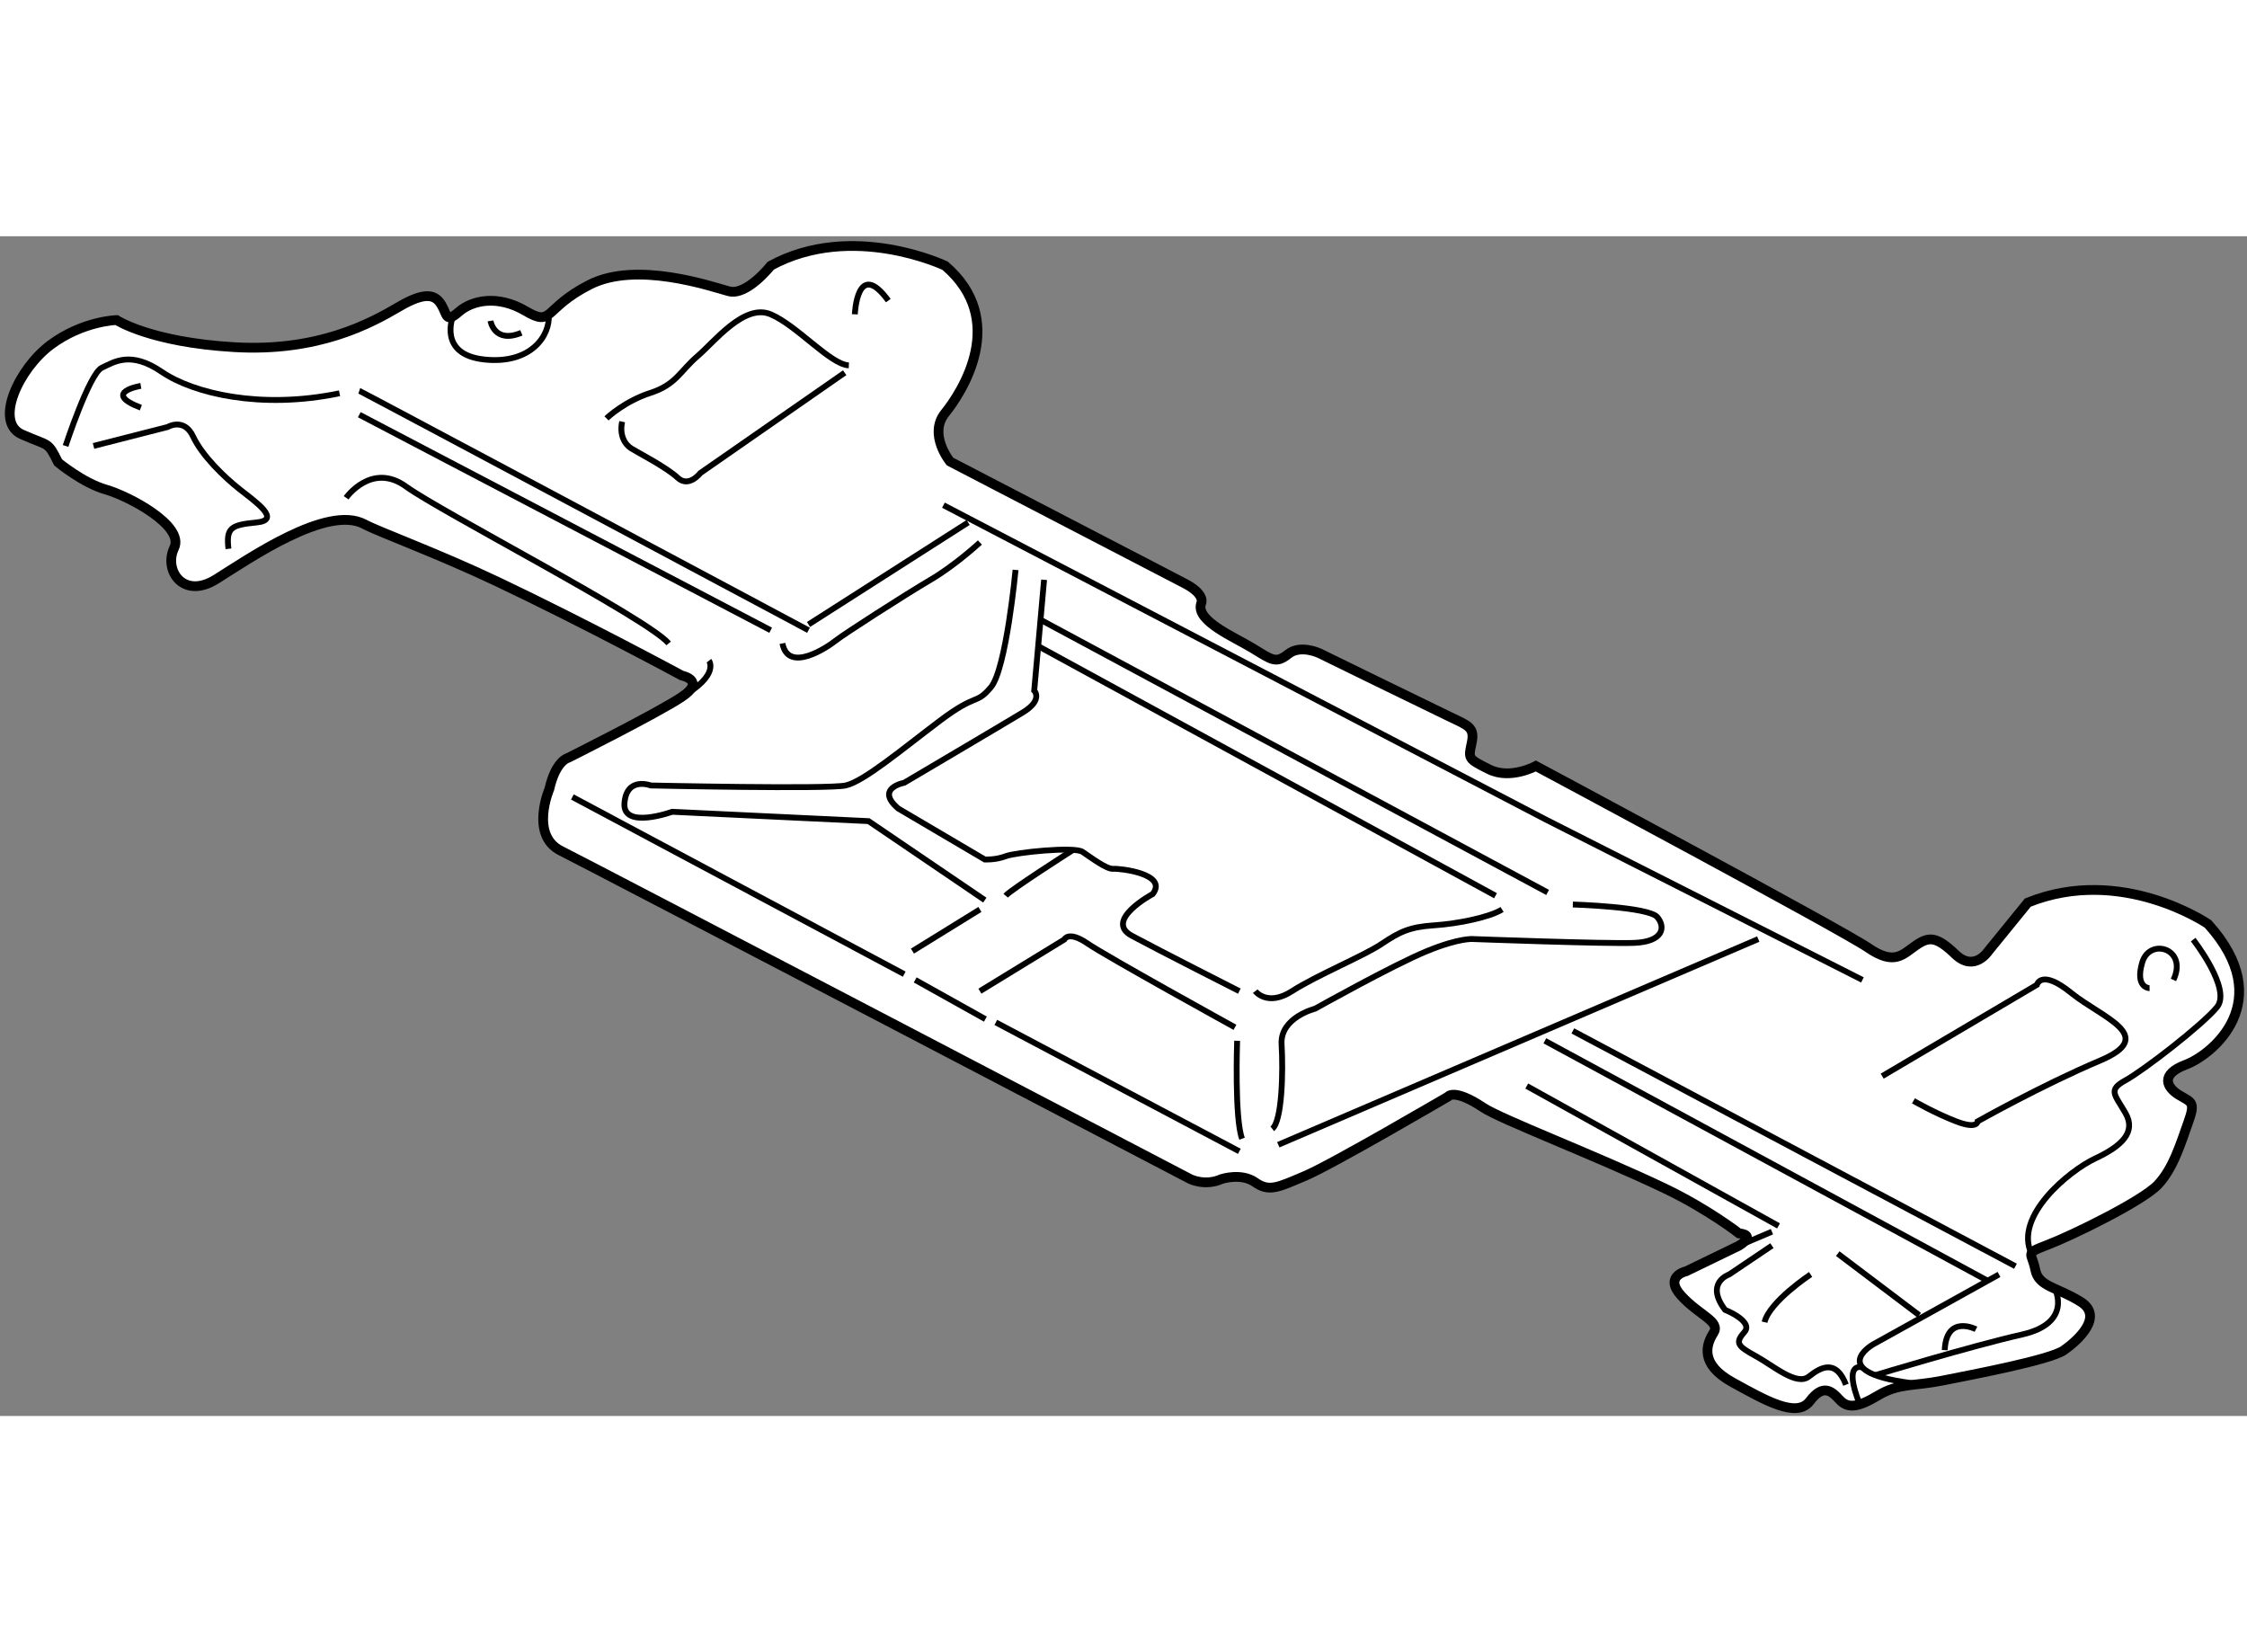 <?xml version="1.0" encoding="utf-8"?>
<!-- Generator: Adobe Illustrator 15.1.0, SVG Export Plug-In . SVG Version: 6.00 Build 0)  -->
<!DOCTYPE svg PUBLIC "-//W3C//DTD SVG 1.1//EN" "http://www.w3.org/Graphics/SVG/1.1/DTD/svg11.dtd">
<svg version="1.1" xmlns="http://www.w3.org/2000/svg" xmlns:xlink="http://www.w3.org/1999/xlink" x="0px" y="0px" width="244.8px"
	 height="180px" viewBox="25.648 79.412 115.218 60.492" enable-background="new 0 0 244.8 180" xml:space="preserve">
	
<rect x="25.648" y="79.412" width="115.218" height="60.492" fill="#808080" stroke="none"/>
	
<g><path fill="#FFFFFF" stroke="#000000" stroke-width="0.5" d="M31.625,83.71c0,0-1.73,0.042-3.375,1.266
			c-1.646,1.223-2.911,3.965-1.477,4.598c1.434,0.633,1.308,0.337,1.856,1.435c0,0,1.266,1.055,2.447,1.392
			c1.182,0.338,4.05,1.856,3.502,2.996c-0.549,1.139,0.464,2.657,2.151,1.603s5.695-3.839,7.594-2.826
			c0.764,0.407,3.778,1.502,6.834,2.953c4.541,2.155,9.45,4.81,9.45,4.81s1.266,0.253,0,1.097s-5.822,3.122-5.822,3.122
			s-0.633,0.126-0.97,1.603c0,0-1.013,2.362,0.591,3.164c1.603,0.802,32.273,16.833,32.273,16.833s0.759,0.38,1.603,0
			c0,0,1.012-0.338,1.729,0.169c0.717,0.506,1.181,0.253,2.574-0.338c1.392-0.591,7.298-4.05,7.298-4.05s0.295-0.464,1.814,0.549
			c0.927,0.618,5.773,2.461,9.281,4.134c2.24,1.069,3.839,2.32,3.839,2.32s0.928,0.042,0,0.633l-2.7,1.308
			c0,0-1.181,0.254-0.253,1.266c0.928,1.013,2.025,1.309,1.646,1.898c-0.38,0.591-0.717,1.604,0.97,2.531
			c1.688,0.929,3.291,1.856,3.966,0.971c0.675-0.886,1.097-0.549,1.519-0.084c0.422,0.464,0.928,0.422,1.983-0.211
			c1.054-0.633,1.814-0.465,3.291-0.76s5.526-1.055,6.244-1.561c0.717-0.507,2.066-1.73,0.844-2.489
			c-1.224-0.76-2.152-0.76-2.32-1.646c-0.169-0.886-0.591-0.802,0.633-1.266c1.223-0.464,4.852-2.236,5.652-3.08
			c0.802-0.844,1.182-2.151,1.562-3.206s0.169-1.013-0.464-1.392c-0.633-0.38-1.013-1.055,0.337-1.562
			c1.351-0.506,4.726-3.248,1.14-7.214c0,0-4.43-3.037-9.239-1.097l-2.025,2.489c0,0-0.717,1.097-1.688,0.168
			c-0.97-0.928-1.35-0.928-2.024-0.464c-0.676,0.464-1.097,1.055-2.447,0.127c-1.35-0.929-17.043-9.323-17.043-9.323
			s-1.308,0.717-2.405,0.168c-1.097-0.548-1.055-0.548-0.886-1.35c0.169-0.802-0.168-0.886-1.139-1.35
			c-0.971-0.465-6.666-3.249-6.666-3.249s-0.97-0.464-1.603,0.042c-0.633,0.507-0.844,0.296-1.814-0.295s-2.911-1.393-2.658-2.278
			c0,0,0.295-0.464-0.844-1.055s-12.023-6.244-12.023-6.244s-1.139-1.392-0.253-2.489c0.886-1.097,3.249-4.767,0-7.552
			c0,0-4.767-2.278-8.943,0c0,0-1.224,1.561-2.152,1.308c-0.928-0.253-4.725-1.561-7.129-0.338c-2.405,1.224-1.856,2.194-3.291,1.35
			c-1.434-0.844-2.742-0.548-3.417,0.042c-0.675,0.59-0.591,0.168-0.886-0.338c-0.295-0.506-0.76-0.759-2.194,0.084
			c-1.435,0.844-4.134,2.32-8.438,2.067C33.355,84.849,31.625,83.71,31.625,83.71z"></path><path fill="none" stroke="#000000" stroke-width="0.3" d="M29.01,90.165c0,0,1.223-3.712,1.856-4.008s1.477-0.886,3.08,0.211
			c1.603,1.097,5.063,1.94,9.112,1.097"></path><path fill="none" stroke="#000000" stroke-width="0.3" d="M44.071,87.338c0.126,0.042,23.034,12.277,23.034,12.277"></path><line fill="none" stroke="#000000" stroke-width="0.3" x1="44.071" y1="88.562" x2="65.165" y2="99.615"></line><path fill="none" stroke="#000000" stroke-width="0.3" d="M30.444,90.165l3.797-0.97c0,0,0.844-0.506,1.308,0.485
			c0.464,0.992,1.603,2.088,2.405,2.721c0.801,0.633,2.151,1.562,0.844,1.688c-1.308,0.127-1.561,0.272-1.435,1.351"></path><path fill="none" stroke="#000000" stroke-width="0.3" d="M43.396,92.822c0,0,1.308-1.858,3.08-0.57
			c1.772,1.288,12.403,6.772,13.458,8.038"></path><path fill="none" stroke="#000000" stroke-width="0.3" d="M62,101.176c0,0,0.571,0.729-1.393,1.856"></path><line fill="none" stroke="#000000" stroke-width="0.3" x1="75.29" y1="94.088" x2="67.105" y2="99.319"></line><polyline fill="none" stroke="#000000" stroke-width="0.3" points="74.024,93.202 104.905,109.318 121.147,117.545 		"></polyline><path fill="none" stroke="#000000" stroke-width="0.3" d="M122.16,122.48c0.211-0.127,7.931-4.683,7.931-4.683
			s0.211-0.844,1.771,0.422c1.562,1.266,4.473,2.193,1.477,3.459c-2.995,1.266-6.285,3.122-6.285,3.122s0,0.422-1.098,0
			c-1.097-0.422-2.193-1.055-2.193-1.055"></path><path fill="none" stroke="#000000" stroke-width="0.3" d="M135.87,117.967c0,0-0.759,0-0.379-1.309
			c0.379-1.308,2.362-0.717,1.603,0.887"></path><path fill="none" stroke="#000000" stroke-width="0.3" d="M138.106,115.478c0,0,1.983,2.531,1.224,3.459
			c-0.76,0.929-3.771,3.249-4.692,3.755c-0.919,0.506-0.556,0.717,0,1.688c0.558,0.971-0.201,1.688-1.552,2.32
			c-1.35,0.633-4.183,2.969-3.273,4.881"></path><line fill="none" stroke="#000000" stroke-width="0.3" x1="106.297" y1="120.16" x2="128.994" y2="132.226"></line><line fill="none" stroke="#000000" stroke-width="0.3" x1="103.935" y1="122.986" x2="116.844" y2="130.158"></line><line fill="none" stroke="#000000" stroke-width="0.3" x1="116.506" y1="130.454" x2="114.819" y2="131.171"></line><path fill="none" stroke="#000000" stroke-width="0.3" d="M116.506,131.171l-2.193,1.477c0,0-1.266,0.422-0.211,1.814
			c0,0,1.479,0.591,0.993,1.139c-0.487,0.549-0.36,0.718,0.568,1.224c0.928,0.506,2.109,1.561,2.742,1.055s1.393-0.886,1.898,0.422"></path><path fill="none" stroke="#000000" stroke-width="0.3" d="M118.489,132.647c0,0-2.109,1.393-2.362,2.447"></path><line fill="none" stroke="#000000" stroke-width="0.3" x1="119.881" y1="131.58" x2="124.058" y2="134.736"></line><line fill="none" stroke="#000000" stroke-width="0.3" x1="104.863" y1="120.666" x2="127.518" y2="132.943"></line><path fill="none" stroke="#000000" stroke-width="0.3" d="M128.15,132.647l-6.455,3.586c0,0-2.616,1.492,2.362,2.033"></path><path fill="none" stroke="#000000" stroke-width="0.3" d="M121.147,137.414c0,0-1.036-0.359-0.138,1.888"></path><path fill="none" stroke="#000000" stroke-width="0.3" d="M126.969,135.457c0,0-1.519-0.784-1.603,1.072"></path><path fill="none" stroke="#000000" stroke-width="0.3" d="M131.015,133.381c0,0,0.933,1.756-1.684,2.347
			c-2.615,0.591-7.523,2.082-7.523,2.082"></path><path fill="none" stroke="#000000" stroke-width="0.3" d="M75.894,95.115c0,0-1.238,1.152-2.531,1.912
			c-1.293,0.759-4.444,2.784-4.866,3.121c-0.422,0.338-2.43,1.689-2.728,0.142"></path><path fill="none" stroke="#000000" stroke-width="0.3" d="M77.722,96.521c0,0-0.478,5.092-1.266,6.02
			c-0.788,0.929-0.675,0.254-2.615,1.716c-1.941,1.462-3.91,3.121-4.838,3.318s-9.984,0-9.984,0s-1.238-0.478-1.35,0.9
			c-0.112,1.377,2.447,0.449,2.447,0.449l10.069,0.479l5.962,4.05"></path><line fill="none" stroke="#000000" stroke-width="0.3" x1="75.894" y1="113.931" x2="72.435" y2="116.068"></line><path fill="none" stroke="#000000" stroke-width="0.3" d="M79.185,97.027l-0.506,5.682c0,0,0.478,0.478-0.591,1.125
			c-1.068,0.647-6.075,3.601-6.075,3.601s-1.519,0.28-0.309,1.32l4.443,2.616c0,0,0.563,0.028,1.069-0.169
			c0.506-0.196,3.515-0.505,3.937-0.225c0.422,0.281,1.237,0.899,1.575,0.872c0.338-0.028,2.84,0.253,2.025,1.293
			c0,0-2.531,1.352-1.069,2.139c1.463,0.787,5.513,2.84,5.513,2.84"></path><path fill="none" stroke="#000000" stroke-width="0.3" d="M90.013,118.121c0,0,0.619,0.817,1.885,0
			c1.266-0.815,3.665-1.801,4.588-2.418c0.924-0.62,1.43-0.873,2.695-0.957c1.266-0.085,2.869-0.421,3.488-0.815"></path><line fill="none" stroke="#000000" stroke-width="0.3" x1="78.881" y1="100.429" x2="102.332" y2="113.227"></line><line fill="none" stroke="#000000" stroke-width="0.3" x1="79.002" y1="99.078" x2="105.004" y2="113.059"></line><path fill="none" stroke="#000000" stroke-width="0.3" d="M80.673,110.878c0,0-3.204,2.041-3.457,2.349"></path><path fill="none" stroke="#000000" stroke-width="0.3" d="M75.894,118.121l4.323-2.644c0,0,0.206-0.479,1.19,0.196
			c0.984,0.675,7.565,4.303,7.565,4.303"></path><path fill="none" stroke="#000000" stroke-width="0.3" d="M89.084,120.666c0,0-0.14,3.98,0.253,5.021"></path><line fill="none" stroke="#000000" stroke-width="0.3" x1="76.71" y1="119.724" x2="89.197" y2="126.334"></line><line fill="none" stroke="#000000" stroke-width="0.3" x1="54.997" y1="108.164" x2="72.013" y2="117.249"></line><line fill="none" stroke="#000000" stroke-width="0.3" x1="72.576" y1="117.545" x2="76.175" y2="119.555"></line><path fill="none" stroke="#000000" stroke-width="0.3" d="M32.87,87.085c0,0-2.046,0.337,0,1.118"></path><path fill="none" stroke="#000000" stroke-width="0.3" d="M48.876,83.51c0,0-0.798,1.964,1.606,2.222
			c2.405,0.257,3.397-1.239,3.302-2.316"></path><path fill="none" stroke="#000000" stroke-width="0.3" d="M50.799,83.752c0,0,0.188,1.189,1.582,0.612"></path><path fill="none" stroke="#000000" stroke-width="0.3" d="M56.748,88.751c0.063-0.063,0.949-0.886,2.257-1.308
			c1.308-0.422,1.519-1.118,2.405-1.877s2.405-2.72,3.755-2.151c1.35,0.569,3.059,2.577,4.008,2.618"></path><path fill="none" stroke="#000000" stroke-width="0.3" d="M68.961,86.41l-7.404,5.146c0,0-0.59,0.775-1.16,0.24
			c-0.569-0.535-2.046-1.294-2.383-1.505s-0.612-0.696-0.464-1.371"></path><path fill="none" stroke="#000000" stroke-width="0.3" d="M69.481,83.415c0,0,0.113-2.896,1.716-0.703"></path><path fill="none" stroke="#000000" stroke-width="0.3" d="M106.297,113.678c0,0,3.882,0.113,4.331,0.646
			c0.451,0.535,0.282,1.266-1.181,1.322c-1.462,0.057-8.24-0.196-8.24-0.196s-0.675-0.085-2.391,0.618
			c-1.716,0.702-5.737,2.953-5.737,2.953s-1.8,0.449-1.716,1.828c0.084,1.378,0.028,3.937-0.478,4.331"></path><line fill="none" stroke="#000000" stroke-width="0.3" x1="91.194" y1="125.997" x2="115.804" y2="115.45"></line></g>


</svg>